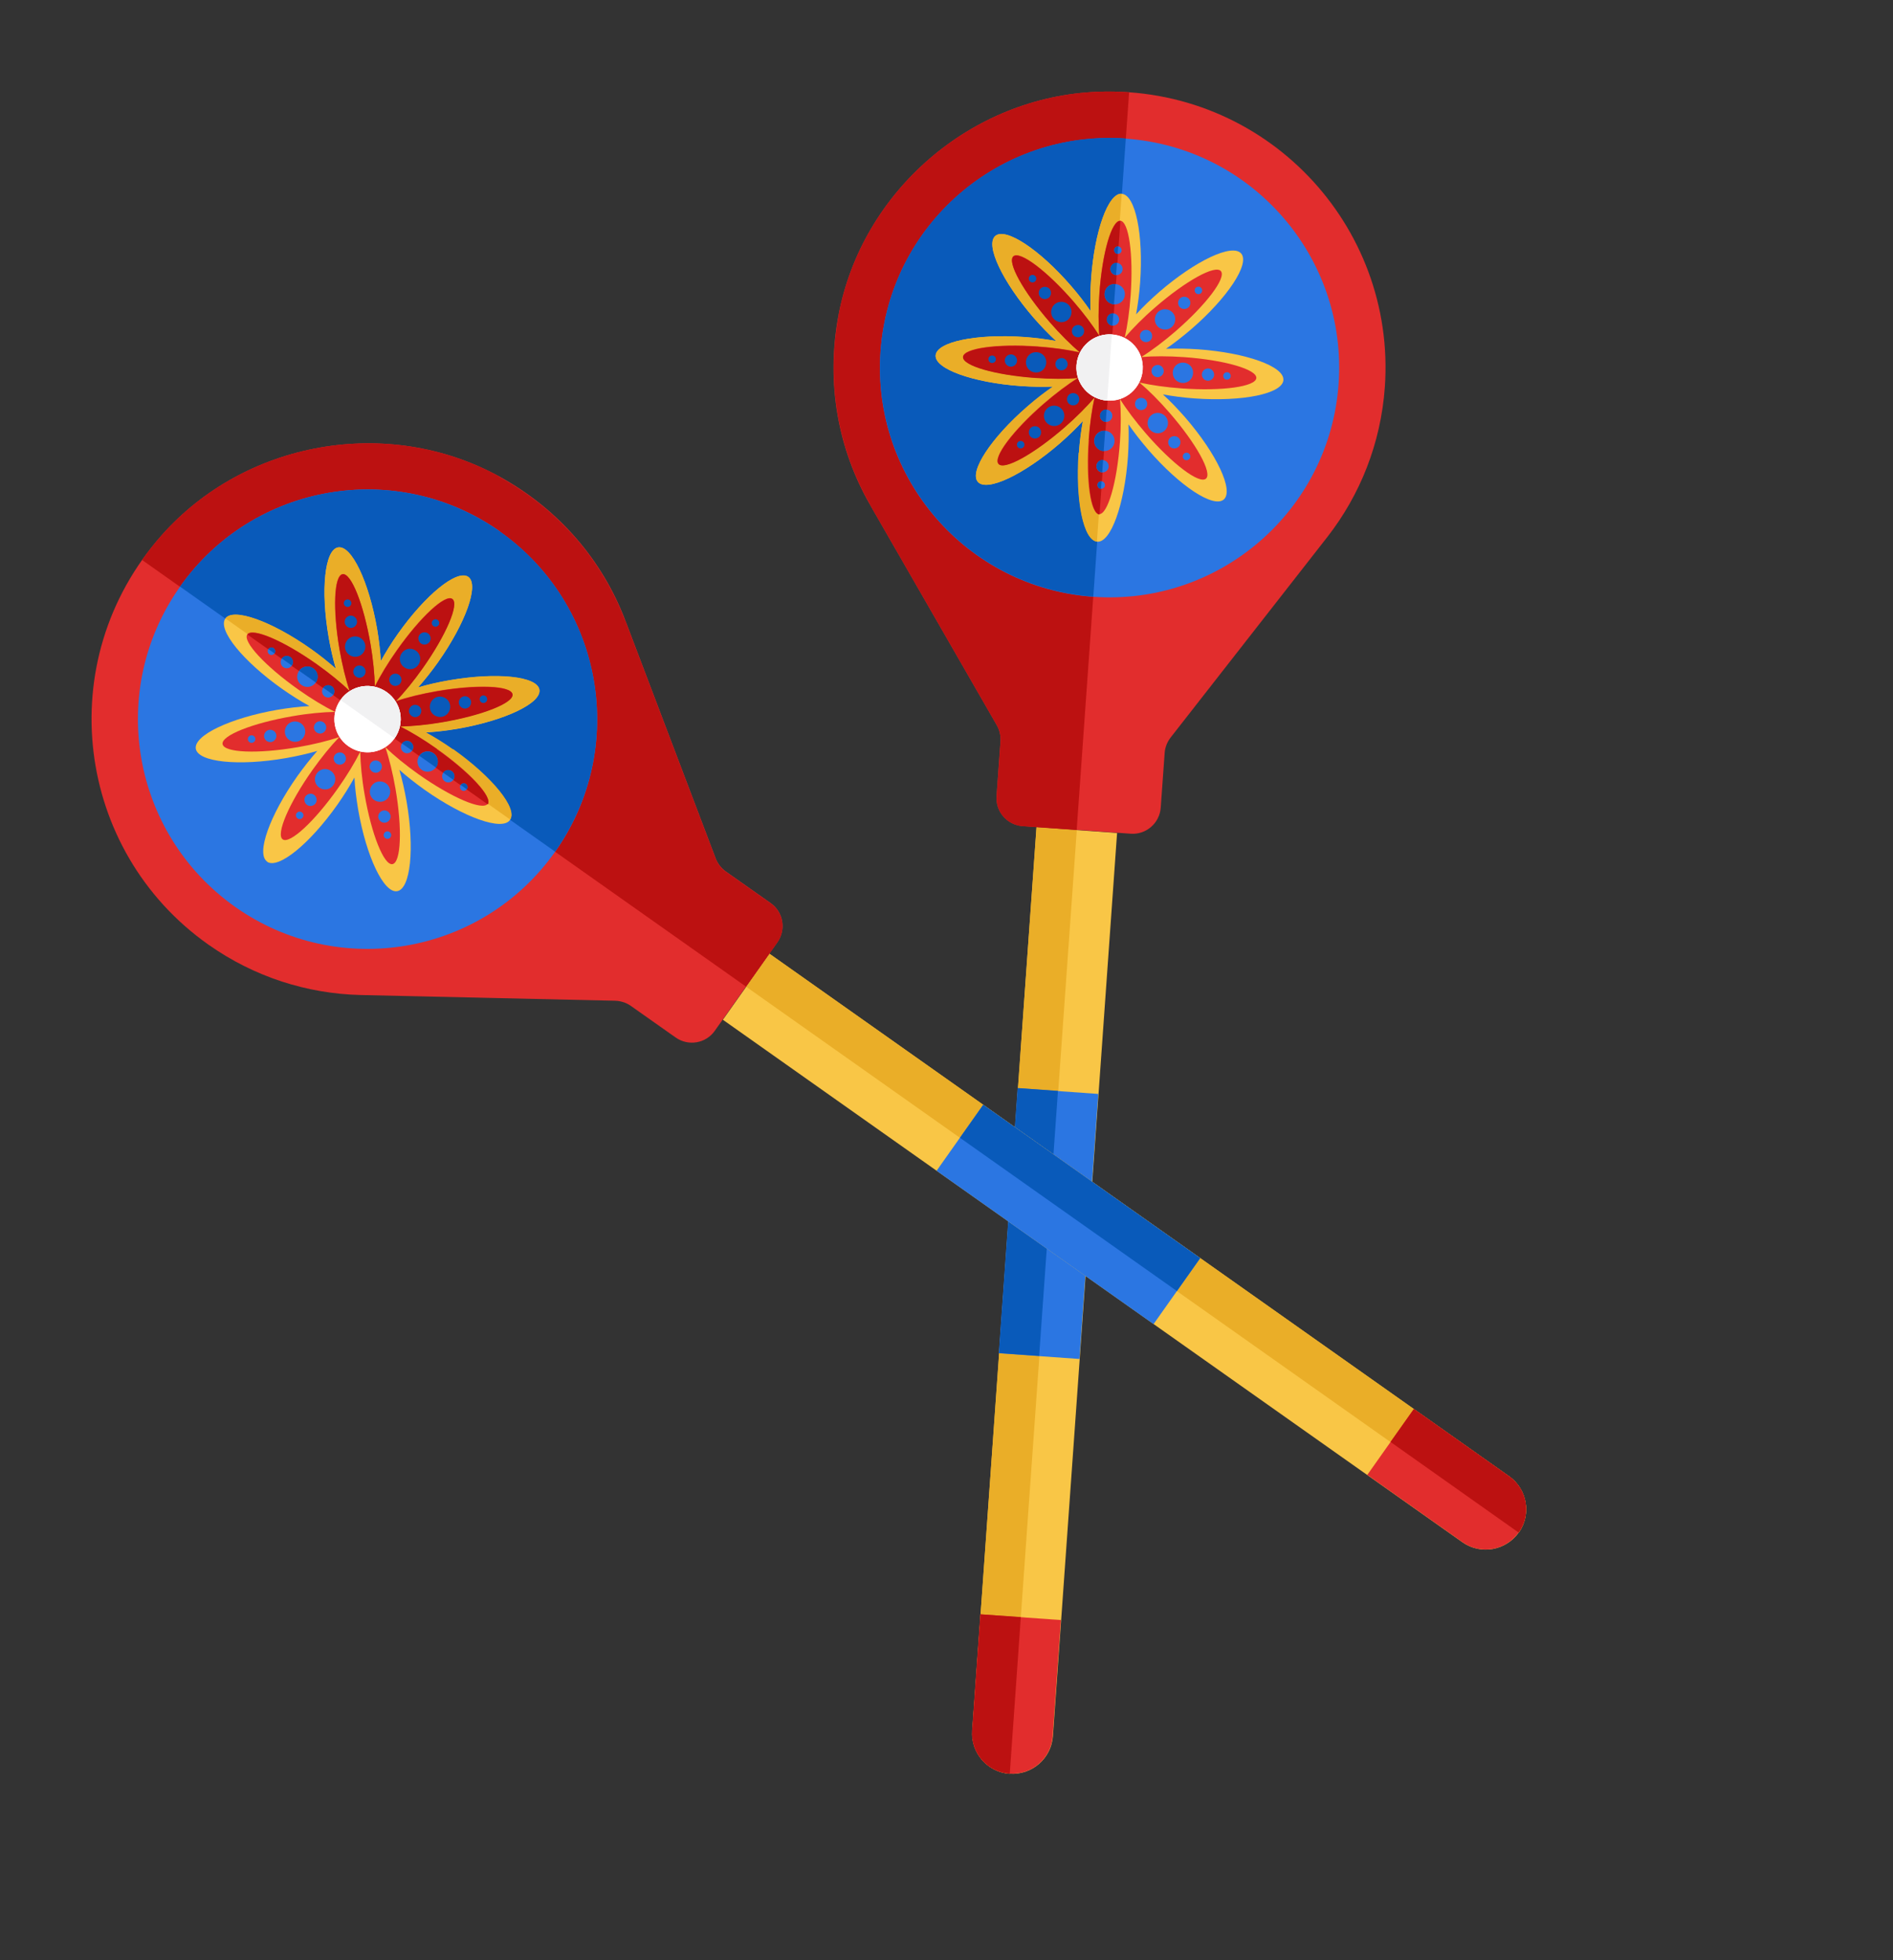 <?xml version="1.0" encoding="UTF-8"?> <svg xmlns="http://www.w3.org/2000/svg" width="170" height="176" viewBox="0 0 170 176" fill="none"><rect x="0" y="0" width="170" height="176" fill="#333333" stroke="none"/><g clip-path="url(#clip0_295_10)"><path d="M90.674 159.259C92.667 159.398 94.404 157.899 94.555 155.901L100.319 74.79L93.086 74.278L87.322 155.39C87.183 157.382 88.681 159.12 90.68 159.27L90.674 159.259Z" fill="#F9C646"></path><path d="M90.673 159.259C88.68 159.12 87.171 157.388 87.316 155.378L93.08 74.267L96.702 74.52L90.673 159.259Z" fill="#EAAE28"></path><path d="M87.301 155.383L88.04 144.949L95.272 145.461L94.534 155.895C94.394 157.888 92.662 159.397 90.653 159.252C88.66 159.113 87.151 157.381 87.296 155.372L87.301 155.383Z" fill="#E22D2D"></path><path d="M90.67 159.259C88.677 159.12 87.168 157.388 87.313 155.378L88.052 144.944L91.674 145.197L90.682 159.253L90.67 159.259Z" fill="#BC1111"></path><path d="M89.702 121.506L96.941 122.02L98.631 98.222L91.392 97.708L89.702 121.506Z" fill="#2B76E2"></path><path d="M91.397 97.693L89.707 121.49L93.32 121.747L95.01 97.95L91.397 97.693Z" fill="#095ABA"></path><path d="M78.1 45.26C75.31 40.379 74.145 34.475 75.293 28.348C77.389 17.158 87.223 8.674 98.592 8.239C113.608 7.665 125.395 20.196 124.364 34.763C124 39.843 122.129 44.443 119.23 48.179L119.195 48.224C119.166 48.252 119.153 48.286 119.124 48.314L105.122 66.227C104.818 66.624 104.625 67.109 104.592 67.603L104.238 72.525C104.134 73.91 102.929 74.959 101.544 74.856L91.825 74.172C90.44 74.068 89.391 72.864 89.495 71.478L89.849 66.557C89.882 66.063 89.768 65.554 89.522 65.123L78.188 45.415C78.188 45.415 78.155 45.346 78.139 45.312L78.112 45.254L78.1 45.26Z" fill="#E22D2D"></path><path d="M75.293 28.348C77.389 17.158 87.223 8.674 98.592 8.239C99.542 8.196 100.469 8.222 101.4 8.287L96.69 74.525L91.831 74.183C90.446 74.08 89.397 72.875 89.5 71.49L89.855 66.568C89.888 66.074 89.774 65.566 89.527 65.134L78.193 45.426C78.193 45.426 78.161 45.358 78.144 45.323L78.117 45.266C75.322 40.374 74.162 34.482 75.309 28.354L75.293 28.348Z" fill="#BC1111"></path><path d="M79.077 31.549C78.267 42.903 86.825 52.773 98.178 53.583C109.532 54.392 119.402 45.835 120.211 34.481C121.021 23.127 112.463 13.257 101.11 12.448C89.756 11.638 79.886 20.196 79.077 31.549Z" fill="#2B76E2"></path><path d="M101.103 12.437L98.183 53.566C86.83 52.757 78.278 42.899 79.082 31.533C79.886 20.168 89.749 11.627 101.115 12.432L101.103 12.437Z" fill="#095ABA"></path><path d="M115.252 34.114C115.34 32.904 111.915 31.672 107.606 31.364C106.59 31.297 105.613 31.282 104.714 31.314C105.458 30.807 106.227 30.204 106.997 29.544C110.269 26.713 112.261 23.674 111.462 22.759C110.663 21.843 107.372 23.388 104.1 26.218C103.335 26.89 102.627 27.563 102.027 28.227C102.188 27.349 102.317 26.374 102.389 25.369C102.697 21.06 101.965 17.497 100.739 17.403C99.53 17.315 98.297 20.74 97.99 25.048C97.923 26.065 97.908 27.042 97.94 27.941C97.433 27.197 96.829 26.428 96.169 25.658C93.339 22.386 90.3 20.394 89.384 21.193C88.469 21.992 90.014 25.283 92.844 28.555C93.516 29.32 94.189 30.028 94.853 30.627C93.975 30.467 92.999 30.338 91.995 30.265C87.686 29.958 84.123 30.69 84.028 31.916C83.94 33.125 87.365 34.357 91.674 34.665C92.69 34.732 93.668 34.747 94.567 34.715C93.823 35.222 93.054 35.826 92.283 36.486C89.011 39.316 87.019 42.355 87.818 43.27C88.618 44.186 91.908 42.641 95.181 39.811C95.945 39.139 96.653 38.466 97.253 37.802C97.092 38.68 96.963 39.655 96.896 40.672C96.589 44.98 97.321 48.544 98.547 48.638C99.756 48.726 100.988 45.301 101.296 40.992C101.363 39.976 101.378 38.998 101.346 38.099C101.853 38.844 102.457 39.613 103.117 40.383C105.947 43.655 108.986 45.647 109.901 44.848C110.817 44.049 109.272 40.758 106.442 37.486C105.77 36.721 105.097 36.013 104.433 35.413C105.311 35.574 106.286 35.703 107.291 35.775C111.6 36.083 115.163 35.351 115.257 34.125L115.252 34.114Z" fill="#F9C646"></path><path d="M96.887 40.649C96.954 39.633 97.088 38.669 97.249 37.791C96.632 38.449 95.941 39.128 95.177 39.8C91.904 42.63 88.619 44.186 87.814 43.26C87.015 42.344 89.019 39.3 92.279 36.475C93.044 35.803 93.819 35.211 94.563 34.704C93.664 34.736 92.692 34.733 91.67 34.654C87.361 34.347 83.936 33.114 84.024 31.905C84.113 30.696 87.67 29.953 91.991 30.255C93.007 30.322 93.971 30.456 94.849 30.617C94.191 30 93.512 29.309 92.84 28.544C90.01 25.272 88.454 21.987 89.38 21.182C90.296 20.383 93.34 22.386 96.165 25.647C96.837 26.412 97.429 27.186 97.936 27.93C97.904 27.031 97.907 26.059 97.986 25.038C98.293 20.729 99.526 17.304 100.735 17.392L98.509 48.615C97.3 48.527 96.556 44.969 96.859 40.649L96.887 40.649Z" fill="#EAAE28"></path><path d="M112.824 33.943C112.881 33.171 109.976 32.325 106.337 32.066C104.912 31.967 103.576 31.967 102.494 32.058C103.428 31.475 104.485 30.679 105.574 29.741C108.325 27.355 110.15 24.943 109.64 24.341C109.135 23.75 106.483 25.218 103.732 27.604C102.643 28.542 101.713 29.489 101.007 30.315C101.246 29.246 101.439 27.931 101.537 26.506C101.797 22.867 101.377 19.873 100.605 19.817C99.833 19.761 98.987 22.665 98.728 26.304C98.629 27.729 98.629 29.065 98.72 30.147C98.137 29.214 97.341 28.156 96.403 27.067C94.017 24.316 91.605 22.491 91.003 23.002C90.412 23.506 91.879 26.159 94.266 28.91C95.204 29.998 96.15 30.928 96.977 31.634C95.907 31.395 94.593 31.202 93.168 31.104C89.529 30.845 86.535 31.264 86.479 32.036C86.422 32.808 89.327 33.655 92.966 33.914C94.391 34.012 95.727 34.012 96.809 33.922C95.876 34.504 94.818 35.301 93.729 36.238C90.978 38.625 89.159 41.048 89.663 41.639C90.168 42.229 92.82 40.762 95.572 38.375C96.66 37.438 97.59 36.491 98.296 35.664C98.057 36.734 97.864 38.049 97.766 39.474C97.506 43.113 97.926 46.106 98.698 46.163C99.47 46.219 100.316 43.314 100.576 39.676C100.674 38.251 100.674 36.914 100.583 35.832C101.166 36.766 101.962 37.823 102.9 38.912C105.287 41.663 107.698 43.488 108.3 42.978C108.891 42.473 107.424 39.821 105.037 37.07C104.099 35.981 103.153 35.051 102.326 34.346C103.396 34.584 104.711 34.777 106.136 34.876C109.775 35.135 112.768 34.715 112.824 33.943Z" fill="#E22D2D"></path><path d="M97.777 39.497C97.876 38.072 98.069 36.757 98.307 35.688C97.591 36.52 96.661 37.467 95.583 38.399C92.832 40.785 90.18 42.253 89.675 41.662C89.17 41.071 90.984 38.665 93.741 36.262C94.83 35.324 95.887 34.528 96.821 33.945C95.727 34.041 94.403 34.036 92.978 33.937C89.339 33.678 86.434 32.832 86.49 32.06C86.547 31.288 89.54 30.868 93.179 31.127C94.604 31.226 95.919 31.419 96.989 31.657C96.157 30.94 95.21 30.011 94.278 28.933C91.891 26.182 90.424 23.53 91.014 23.025C91.605 22.52 94.011 24.334 96.415 27.091C97.352 28.18 98.149 29.237 98.732 30.171C98.635 29.077 98.641 27.752 98.739 26.327C98.998 22.688 99.845 19.784 100.617 19.84L98.744 46.198C97.972 46.142 97.552 43.148 97.811 39.509L97.777 39.497Z" fill="#BC1111"></path><path d="M102.619 33.209C102.498 34.856 101.085 36.088 99.439 35.968C97.792 35.847 96.56 34.434 96.68 32.788C96.801 31.142 98.214 29.909 99.86 30.03C101.507 30.15 102.739 31.563 102.619 33.209Z" fill="white"></path><path d="M102.619 33.209C102.498 34.856 101.085 36.088 99.439 35.968C97.792 35.847 96.56 34.434 96.68 32.788C96.801 31.142 98.214 29.909 99.86 30.03C101.507 30.15 102.739 31.563 102.619 33.209Z" fill="white"></path><path d="M96.669 32.793C96.789 31.146 98.202 29.914 99.849 30.035L99.427 35.972C97.781 35.852 96.549 34.439 96.669 32.793Z" fill="#F1F1F2"></path><path d="M101.019 26.484C100.98 26.995 100.552 27.367 100.041 27.328C99.53 27.288 99.158 26.86 99.197 26.349C99.237 25.838 99.665 25.466 100.176 25.506C100.687 25.545 101.059 25.974 101.019 26.484Z" fill="#2B76E2"></path><path d="M99.197 26.349C99.237 25.838 99.665 25.466 100.176 25.506L100.041 27.328C99.53 27.288 99.158 26.86 99.197 26.349Z" fill="#095ABA"></path><path d="M100.508 28.725C100.484 29.032 100.224 29.253 99.923 29.241C99.616 29.218 99.394 28.957 99.406 28.656C99.43 28.35 99.691 28.128 99.992 28.14C100.298 28.163 100.52 28.424 100.508 28.725Z" fill="#2B76E2"></path><path d="M100.82 24.189C100.797 24.495 100.536 24.717 100.235 24.705C99.929 24.682 99.707 24.421 99.719 24.12C99.743 23.814 100.003 23.592 100.304 23.604C100.611 23.627 100.833 23.888 100.82 24.189Z" fill="#2B76E2"></path><path d="M99.723 24.103C99.746 23.796 100.007 23.575 100.308 23.587L100.227 24.694C99.921 24.67 99.699 24.409 99.711 24.108L99.723 24.103Z" fill="#095ABA"></path><path d="M100.731 22.486C100.722 22.674 100.56 22.807 100.372 22.797C100.185 22.788 100.052 22.626 100.061 22.438C100.071 22.251 100.233 22.118 100.42 22.127C100.608 22.137 100.741 22.299 100.731 22.486Z" fill="#2B76E2"></path><path d="M100.061 22.438C100.071 22.251 100.233 22.118 100.42 22.127L100.372 22.797C100.185 22.788 100.052 22.626 100.061 22.438Z" fill="#095ABA"></path><path d="M99.398 28.644C99.422 28.337 99.683 28.116 99.984 28.128L99.903 29.235C99.597 29.211 99.375 28.95 99.387 28.649L99.398 28.644Z" fill="#095ABA"></path><path d="M100.09 39.654C100.129 39.143 99.741 38.709 99.247 38.675C98.736 38.636 98.301 39.025 98.268 39.519C98.229 40.029 98.617 40.464 99.111 40.497C99.622 40.537 100.057 40.148 100.09 39.654Z" fill="#2B76E2"></path><path d="M98.272 39.53C98.233 40.041 98.621 40.476 99.115 40.509L99.251 38.687C98.74 38.648 98.305 39.036 98.272 39.53Z" fill="#095ABA"></path><path d="M99.891 37.37C99.914 37.064 99.675 36.797 99.374 36.785C99.068 36.761 98.801 37 98.789 37.301C98.765 37.608 99.004 37.874 99.305 37.887C99.606 37.899 99.878 37.671 99.891 37.37Z" fill="#2B76E2"></path><path d="M99.565 41.9C99.589 41.593 99.35 41.327 99.049 41.315C98.742 41.291 98.476 41.53 98.464 41.831C98.451 42.132 98.679 42.404 98.98 42.416C99.281 42.428 99.553 42.201 99.565 41.9Z" fill="#2B76E2"></path><path d="M98.469 41.814C98.445 42.121 98.684 42.387 98.985 42.399L99.065 41.292C98.759 41.269 98.492 41.508 98.48 41.809L98.469 41.814Z" fill="#095ABA"></path><path d="M99.231 43.575C99.241 43.388 99.108 43.226 98.92 43.216C98.733 43.207 98.571 43.34 98.561 43.527C98.552 43.715 98.685 43.877 98.872 43.886C99.059 43.896 99.222 43.763 99.231 43.575Z" fill="#2B76E2"></path><path d="M98.561 43.527C98.552 43.715 98.685 43.877 98.872 43.886L98.92 43.216C98.733 43.207 98.571 43.34 98.561 43.527Z" fill="#095ABA"></path><path d="M98.785 37.29C98.761 37.596 99 37.863 99.301 37.875L99.382 36.768C99.075 36.744 98.809 36.983 98.796 37.284L98.785 37.29Z" fill="#095ABA"></path><path d="M105.228 29.37C104.851 29.703 104.266 29.657 103.933 29.28C103.6 28.904 103.647 28.319 104.023 27.986C104.4 27.653 104.985 27.699 105.318 28.076C105.651 28.452 105.604 29.037 105.228 29.37Z" fill="#2B76E2"></path><path d="M103.286 30.585C103.054 30.779 102.708 30.761 102.502 30.534C102.308 30.303 102.327 29.956 102.553 29.751C102.784 29.557 103.131 29.576 103.336 29.802C103.53 30.033 103.512 30.38 103.286 30.585Z" fill="#2B76E2"></path><path d="M106.715 27.61C106.484 27.805 106.137 27.786 105.932 27.56C105.738 27.328 105.756 26.982 105.983 26.776C106.214 26.582 106.561 26.601 106.766 26.827C106.96 27.058 106.941 27.405 106.715 27.61Z" fill="#2B76E2"></path><path d="M107.85 26.328C107.711 26.45 107.495 26.439 107.373 26.3C107.251 26.161 107.261 25.945 107.4 25.823C107.539 25.701 107.755 25.712 107.877 25.851C107.999 25.989 107.989 26.205 107.85 26.328Z" fill="#2B76E2"></path><path d="M106.166 34.383C105.655 34.343 105.283 33.915 105.322 33.404C105.362 32.893 105.79 32.521 106.301 32.56C106.812 32.6 107.184 33.028 107.144 33.539C107.105 34.05 106.677 34.422 106.166 34.383Z" fill="#2B76E2"></path><path d="M103.927 33.868C103.62 33.845 103.398 33.584 103.41 33.283C103.422 32.982 103.694 32.755 103.996 32.767C104.302 32.79 104.524 33.051 104.512 33.352C104.488 33.658 104.228 33.88 103.927 33.868Z" fill="#2B76E2"></path><path d="M108.45 34.186C108.144 34.162 107.922 33.902 107.934 33.6C107.946 33.299 108.218 33.072 108.519 33.084C108.82 33.096 109.047 33.368 109.035 33.669C109.012 33.976 108.751 34.198 108.45 34.186Z" fill="#2B76E2"></path><path d="M110.165 34.091C109.978 34.082 109.845 33.92 109.854 33.732C109.864 33.545 110.026 33.412 110.213 33.421C110.401 33.431 110.534 33.593 110.524 33.781C110.514 33.968 110.352 34.101 110.165 34.091Z" fill="#2B76E2"></path><path d="M103.281 38.591C102.948 38.214 102.994 37.63 103.371 37.296C103.748 36.963 104.332 37.01 104.665 37.386C104.998 37.763 104.952 38.348 104.575 38.681C104.199 39.014 103.614 38.967 103.281 38.591Z" fill="#2B76E2"></path><path d="M102.061 36.638C101.867 36.406 101.885 36.06 102.111 35.854C102.343 35.66 102.689 35.679 102.895 35.905C103.089 36.137 103.07 36.483 102.844 36.689C102.613 36.883 102.266 36.864 102.061 36.638Z" fill="#2B76E2"></path><path d="M105.041 40.078C104.847 39.847 104.866 39.5 105.092 39.295C105.323 39.101 105.67 39.119 105.875 39.346C106.07 39.577 106.051 39.923 105.825 40.129C105.593 40.323 105.247 40.304 105.041 40.078Z" fill="#2B76E2"></path><path d="M106.306 41.209C106.184 41.069 106.195 40.854 106.334 40.731C106.473 40.609 106.688 40.62 106.811 40.759C106.933 40.898 106.922 41.114 106.783 41.236C106.644 41.358 106.429 41.348 106.306 41.209Z" fill="#2B76E2"></path><path d="M94.062 36.644C94.439 36.311 95.024 36.357 95.357 36.734C95.69 37.111 95.643 37.695 95.267 38.028C94.89 38.361 94.305 38.315 93.972 37.938C93.639 37.562 93.686 36.977 94.062 36.644Z" fill="#095ABA"></path><path d="M96.006 35.429C96.237 35.234 96.584 35.253 96.79 35.479C96.984 35.711 96.965 36.057 96.739 36.263C96.513 36.468 96.161 36.438 95.955 36.212C95.761 35.981 95.78 35.634 96.006 35.429Z" fill="#095ABA"></path><path d="M92.576 38.403C92.808 38.209 93.154 38.228 93.36 38.454C93.554 38.685 93.535 39.032 93.309 39.237C93.078 39.431 92.731 39.413 92.526 39.187C92.332 38.955 92.35 38.609 92.576 38.403Z" fill="#095ABA"></path><path d="M91.435 39.676C91.574 39.554 91.79 39.564 91.912 39.703C92.034 39.842 92.024 40.058 91.885 40.18C91.746 40.302 91.53 40.292 91.408 40.153C91.286 40.014 91.296 39.798 91.435 39.676Z" fill="#095ABA"></path><path d="M93.114 31.621C93.624 31.66 93.996 32.089 93.957 32.6C93.918 33.111 93.489 33.482 92.978 33.443C92.467 33.404 92.096 32.975 92.135 32.464C92.174 31.953 92.603 31.582 93.114 31.621Z" fill="#095ABA"></path><path d="M95.363 32.146C95.669 32.169 95.891 32.43 95.879 32.731C95.856 33.037 95.595 33.259 95.294 33.247C94.987 33.224 94.766 32.963 94.778 32.662C94.801 32.355 95.062 32.134 95.363 32.146Z" fill="#095ABA"></path><path d="M90.82 31.822C91.126 31.845 91.348 32.106 91.336 32.407C91.312 32.713 91.052 32.935 90.751 32.923C90.444 32.899 90.222 32.639 90.235 32.338C90.258 32.031 90.519 31.809 90.82 31.822Z" fill="#095ABA"></path><path d="M89.124 31.922C89.311 31.932 89.444 32.094 89.434 32.282C89.425 32.469 89.263 32.602 89.075 32.592C88.888 32.583 88.755 32.42 88.764 32.233C88.774 32.046 88.936 31.913 89.124 31.922Z" fill="#095ABA"></path><path d="M96.005 27.412C96.338 27.788 96.292 28.373 95.915 28.706C95.538 29.039 94.954 28.993 94.621 28.616C94.288 28.239 94.334 27.655 94.711 27.322C95.087 26.989 95.672 27.035 96.005 27.412Z" fill="#095ABA"></path><path d="M97.227 29.365C97.421 29.597 97.402 29.943 97.176 30.149C96.945 30.343 96.598 30.324 96.393 30.098C96.199 29.866 96.217 29.52 96.444 29.314C96.675 29.12 97.022 29.139 97.227 29.365Z" fill="#095ABA"></path><path d="M94.251 25.936C94.445 26.168 94.426 26.514 94.2 26.72C93.968 26.914 93.622 26.895 93.416 26.669C93.222 26.438 93.241 26.091 93.467 25.886C93.698 25.692 94.045 25.71 94.251 25.936Z" fill="#095ABA"></path><path d="M92.978 24.795C93.101 24.934 93.09 25.15 92.951 25.272C92.812 25.394 92.597 25.384 92.474 25.245C92.352 25.106 92.362 24.89 92.501 24.768C92.641 24.645 92.856 24.656 92.978 24.795Z" fill="#095ABA"></path><path d="M136.391 137.601C135.236 139.231 132.976 139.627 131.335 138.477L64.918 91.561L69.103 85.64L135.52 132.557C137.15 133.711 137.546 135.971 136.396 137.613L136.391 137.601Z" fill="#F9C646"></path><path d="M136.392 137.601C137.546 135.971 137.162 133.706 135.515 132.545L69.098 85.628L67 88.591L136.38 137.606L136.392 137.601Z" fill="#EAAE28"></path><path d="M135.517 132.545L126.974 126.507L122.789 132.428L131.331 138.466C132.961 139.62 135.227 139.236 136.387 137.589C137.542 135.959 137.158 133.694 135.511 132.533L135.517 132.545Z" fill="#E22D2D"></path><path d="M136.392 137.601C137.547 135.971 137.163 133.705 135.516 132.545L126.973 126.507L124.875 129.47L136.38 137.606L136.392 137.601Z" fill="#BC1111"></path><path d="M88.297 99.196L84.109 105.123L103.594 118.889L107.782 112.962L88.297 99.196Z" fill="#2B76E2"></path><path d="M88.297 99.2L86.207 102.158L105.692 115.924L107.782 112.966L88.297 99.2Z" fill="#095ABA"></path><path d="M56.14 55.664C54.131 50.413 50.301 45.772 44.833 42.779C34.845 37.314 22.04 39.555 14.502 48.077C4.546 59.333 6.777 76.391 18.714 84.815C22.876 87.751 27.62 89.217 32.348 89.34L32.405 89.341C32.445 89.336 32.479 89.348 32.519 89.344L55.25 89.854C55.75 89.871 56.247 90.029 56.65 90.316L60.683 93.159C61.82 93.957 63.395 93.689 64.192 92.552L69.819 84.598C70.617 83.46 70.349 81.885 69.212 81.088L65.178 78.245C64.775 77.958 64.454 77.547 64.276 77.083L56.205 55.83C56.205 55.83 56.172 55.761 56.156 55.727L56.129 55.669L56.14 55.664Z" fill="#E22D2D"></path><path d="M44.832 42.779C34.845 37.314 22.039 39.555 14.501 48.077C13.867 48.785 13.3 49.518 12.76 50.28L67 88.591L69.813 84.614C70.611 83.477 70.343 81.902 69.205 81.105L65.172 78.262C64.769 77.975 64.448 77.564 64.27 77.1L56.199 55.847C56.199 55.847 56.166 55.778 56.15 55.743L56.123 55.686C54.108 50.424 50.283 45.794 44.815 42.801L44.832 42.779Z" fill="#BC1111"></path><path d="M44.902 47.739C54.2 54.304 56.417 67.177 49.852 76.476C43.287 85.774 30.414 87.991 21.115 81.426C11.806 74.838 9.594 61.976 16.171 52.672C22.736 43.374 35.609 41.157 44.908 47.722L44.902 47.739Z" fill="#2B76E2"></path><path d="M16.171 52.672L49.847 76.464C56.412 67.166 54.2 54.304 44.897 47.727C35.598 41.162 22.736 43.373 16.171 52.672Z" fill="#095ABA"></path><path d="M23.983 77.353C22.991 76.655 24.207 73.225 26.698 69.695C27.29 68.867 27.898 68.101 28.492 67.425C27.628 67.68 26.674 67.893 25.675 68.07C21.413 68.81 17.799 68.426 17.585 67.234C17.384 66.035 20.663 64.468 24.926 63.728C25.93 63.562 26.899 63.44 27.793 63.397C27.012 62.965 26.176 62.447 25.352 61.866C21.823 59.375 19.529 56.552 20.233 55.544C20.931 54.552 24.361 55.768 27.89 58.259C28.719 58.851 29.485 59.458 30.161 60.053C29.906 59.189 29.693 58.235 29.515 57.236C28.776 52.973 29.16 49.36 30.358 49.158C31.556 48.956 33.124 52.235 33.864 56.498C34.03 57.502 34.151 58.471 34.195 59.365C34.627 58.584 35.145 57.748 35.725 56.924C38.216 53.395 41.039 51.101 42.048 51.805C43.039 52.503 41.824 55.934 39.333 59.463C38.741 60.291 38.133 61.057 37.539 61.733C38.403 61.478 39.357 61.265 40.356 61.088C44.618 60.348 48.232 60.732 48.434 61.93C48.636 63.128 45.356 64.696 41.093 65.436C40.089 65.602 39.12 65.724 38.227 65.767C39.008 66.199 39.844 66.717 40.673 67.309C44.202 69.8 46.495 72.623 45.792 73.632C45.094 74.623 41.663 73.407 38.134 70.916C37.305 70.324 36.539 69.717 35.864 69.123C36.119 69.986 36.331 70.94 36.509 71.939C37.249 76.202 36.865 79.815 35.667 80.017C34.469 80.219 32.901 76.94 32.161 72.677C31.995 71.673 31.873 70.704 31.83 69.81C31.398 70.591 30.88 71.427 30.3 72.251C27.808 75.78 24.985 78.074 23.977 77.37L23.983 77.353Z" fill="#F9C646"></path><path d="M40.677 67.281C39.848 66.689 39.017 66.183 38.236 65.751C39.136 65.691 40.099 65.586 41.103 65.42C45.366 64.68 48.651 63.124 48.443 61.914C48.241 60.716 44.616 60.338 40.365 61.072C39.361 61.238 38.412 61.462 37.548 61.717C38.143 61.042 38.756 60.287 39.342 59.447C41.833 55.918 43.049 52.487 42.057 51.789C41.066 51.092 38.237 53.374 35.734 56.908C35.143 57.737 34.636 58.568 34.204 59.349C34.144 58.45 34.039 57.486 33.873 56.482C33.133 52.219 31.577 48.934 30.367 49.142C29.169 49.344 28.791 52.969 29.525 57.22C29.691 58.224 29.916 59.173 30.17 60.037C29.495 59.442 28.74 58.829 27.9 58.243C24.371 55.752 20.94 54.536 20.242 55.528L45.813 73.582C46.511 72.59 44.229 69.762 40.694 67.259L40.677 67.281Z" fill="#EAAE28"></path><path d="M25.389 75.366C24.756 74.92 25.941 72.137 28.046 69.157C28.872 67.992 29.718 66.958 30.474 66.178C29.432 66.531 28.146 66.845 26.742 67.088C23.153 67.705 20.131 67.59 19.988 66.814C19.851 66.049 22.666 64.926 26.255 64.309C27.671 64.06 28.992 63.94 30.078 63.918C29.1 63.425 27.96 62.742 26.795 61.915C23.815 59.811 21.764 57.59 22.21 56.957C22.655 56.324 25.439 57.509 28.419 59.613C29.584 60.439 30.618 61.286 31.398 62.041C31.044 60.999 30.731 59.713 30.482 58.298C29.865 54.709 29.98 51.687 30.756 51.544C31.521 51.407 32.644 54.222 33.261 57.811C33.51 59.226 33.63 60.548 33.652 61.634C34.145 60.656 34.828 59.516 35.655 58.351C37.759 55.371 39.98 53.32 40.613 53.766C41.246 54.211 40.061 56.995 37.957 59.975C37.131 61.14 36.284 62.174 35.529 62.953C36.571 62.6 37.857 62.286 39.261 62.043C42.85 61.426 45.877 61.553 46.015 62.318C46.152 63.082 43.337 64.205 39.747 64.823C38.332 65.071 37.011 65.191 35.924 65.213C36.903 65.706 38.042 66.39 39.208 67.216C42.188 69.32 44.238 71.541 43.793 72.174C43.347 72.808 40.564 71.623 37.584 69.518C36.419 68.692 35.385 67.846 34.605 67.09C34.958 68.132 35.272 69.418 35.52 70.833C36.138 74.423 36.011 77.45 35.246 77.588C34.482 77.725 33.359 74.909 32.741 71.32C32.493 69.905 32.373 68.583 32.351 67.497C31.858 68.476 31.174 69.615 30.348 70.78C28.244 73.76 26.022 75.811 25.389 75.366Z" fill="#E22D2D"></path><path d="M39.222 67.239C38.057 66.412 36.917 65.729 35.938 65.236C37.036 65.208 38.358 65.088 39.761 64.845C43.351 64.228 46.166 63.105 46.029 62.34C45.892 61.575 42.881 61.455 39.275 62.066C37.859 62.315 36.574 62.629 35.543 62.976C36.31 62.191 37.145 61.162 37.971 59.997C40.075 57.017 41.26 54.234 40.627 53.788C39.994 53.343 37.773 55.394 35.669 58.374C34.843 59.539 34.159 60.678 33.666 61.657C33.638 60.559 33.519 59.238 33.275 57.834C32.658 54.245 31.535 51.429 30.77 51.566C30.006 51.704 29.885 54.714 30.496 58.321C30.745 59.736 31.059 61.022 31.412 62.064C30.626 61.297 29.598 60.462 28.433 59.636C25.453 57.531 22.669 56.346 22.224 56.98L43.806 72.226C44.252 71.593 42.201 69.371 39.221 67.267L39.222 67.239Z" fill="#BC1111"></path><path d="M31.288 67.002C32.638 67.952 34.486 67.638 35.436 66.288C36.386 64.938 36.072 63.09 34.722 62.14C33.372 61.19 31.524 61.503 30.574 62.853C29.624 64.204 29.938 66.052 31.288 67.002Z" fill="white"></path><path d="M31.288 67.002C32.638 67.952 34.486 67.638 35.436 66.288C36.386 64.938 36.072 63.09 34.722 62.14C33.372 61.19 31.524 61.503 30.574 62.853C29.624 64.204 29.938 66.052 31.288 67.002Z" fill="white"></path><path d="M34.725 62.14C33.375 61.19 31.526 61.503 30.576 62.853L35.438 66.288C36.388 64.938 36.075 63.09 34.725 62.14Z" fill="#F1F1F2"></path><path d="M27.08 61.51C27.5 61.803 28.059 61.707 28.352 61.287C28.646 60.867 28.549 60.308 28.129 60.015C27.709 59.721 27.15 59.818 26.857 60.238C26.563 60.658 26.66 61.217 27.08 61.51Z" fill="#2B76E2"></path><path d="M28.142 60.009C27.721 59.716 27.162 59.812 26.869 60.232L28.365 61.282C28.658 60.861 28.562 60.302 28.142 60.009Z" fill="#095ABA"></path><path d="M29.151 62.527C29.403 62.703 29.739 62.642 29.921 62.401C30.097 62.149 30.036 61.813 29.795 61.631C29.543 61.455 29.206 61.516 29.025 61.757C28.843 61.998 28.91 62.346 29.151 62.527Z" fill="#2B76E2"></path><path d="M25.432 59.901C25.684 60.077 26.021 60.016 26.202 59.776C26.378 59.523 26.317 59.187 26.076 59.005C25.824 58.829 25.487 58.891 25.306 59.131C25.13 59.383 25.191 59.72 25.432 59.901Z" fill="#2B76E2"></path><path d="M26.072 58.993C25.82 58.817 25.483 58.878 25.302 59.119L26.209 59.758C26.385 59.506 26.324 59.169 26.083 58.988L26.072 58.993Z" fill="#095ABA"></path><path d="M24.183 58.749C24.334 58.86 24.54 58.819 24.651 58.667C24.762 58.516 24.721 58.311 24.57 58.2C24.419 58.088 24.213 58.13 24.102 58.281C23.991 58.432 24.032 58.637 24.183 58.749Z" fill="#2B76E2"></path><path d="M24.569 58.199C24.417 58.088 24.212 58.129 24.101 58.28L24.649 58.667C24.761 58.516 24.72 58.311 24.569 58.199Z" fill="#095ABA"></path><path d="M29.791 61.619C29.538 61.443 29.202 61.504 29.02 61.745L29.928 62.384C30.104 62.132 30.043 61.795 29.802 61.614L29.791 61.619Z" fill="#095ABA"></path><path d="M37.877 69.126C37.457 68.833 37.367 68.257 37.654 67.854C37.947 67.433 38.523 67.343 38.926 67.63C39.347 67.924 39.437 68.5 39.15 68.903C38.862 69.306 38.28 69.413 37.877 69.126Z" fill="#2B76E2"></path><path d="M38.933 67.642C39.354 67.936 39.444 68.512 39.157 68.915L37.661 67.865C37.954 67.445 38.53 67.355 38.933 67.642Z" fill="#095ABA"></path><path d="M36.234 67.528C35.982 67.352 35.927 66.998 36.108 66.758C36.289 66.517 36.638 66.45 36.878 66.632C37.119 66.813 37.185 67.161 37.004 67.402C36.828 67.654 36.474 67.709 36.234 67.528Z" fill="#2B76E2"></path><path d="M39.937 70.148C39.685 69.972 39.63 69.618 39.811 69.378C39.992 69.137 40.341 69.07 40.581 69.252C40.822 69.433 40.889 69.781 40.707 70.022C40.531 70.274 40.178 70.329 39.937 70.148Z" fill="#2B76E2"></path><path d="M40.574 69.24C40.826 69.416 40.881 69.769 40.7 70.01L39.792 69.371C39.968 69.119 40.322 69.064 40.562 69.245L40.574 69.24Z" fill="#095ABA"></path><path d="M41.453 70.948C41.302 70.837 41.261 70.631 41.372 70.48C41.483 70.329 41.689 70.288 41.84 70.399C41.991 70.51 42.032 70.716 41.921 70.867C41.809 71.018 41.604 71.059 41.453 70.948Z" fill="#2B76E2"></path><path d="M41.842 70.398C41.993 70.51 42.034 70.715 41.923 70.867L41.374 70.48C41.485 70.328 41.691 70.287 41.842 70.398Z" fill="#095ABA"></path><path d="M36.875 66.621C37.127 66.797 37.182 67.15 37.001 67.391L36.093 66.752C36.269 66.5 36.623 66.445 36.863 66.626L36.875 66.621Z" fill="#095ABA"></path><path d="M26.651 66.596C27.147 66.516 27.481 66.034 27.401 65.537C27.321 65.041 26.839 64.707 26.342 64.787C25.846 64.868 25.512 65.35 25.592 65.846C25.673 66.342 26.154 66.677 26.651 66.596Z" fill="#2B76E2"></path><path d="M28.834 65.858C29.131 65.802 29.336 65.522 29.291 65.22C29.235 64.923 28.955 64.718 28.653 64.763C28.356 64.819 28.151 65.099 28.196 65.401C28.252 65.698 28.532 65.903 28.834 65.858Z" fill="#2B76E2"></path><path d="M24.358 66.627C24.654 66.571 24.859 66.291 24.815 65.988C24.77 65.686 24.479 65.487 24.176 65.531C23.879 65.588 23.674 65.868 23.719 66.17C23.775 66.467 24.055 66.672 24.358 66.627Z" fill="#2B76E2"></path><path d="M22.646 66.693C22.829 66.663 22.958 66.49 22.927 66.307C22.897 66.124 22.724 65.996 22.541 66.026C22.358 66.056 22.23 66.23 22.26 66.412C22.29 66.595 22.464 66.724 22.646 66.693Z" fill="#2B76E2"></path><path d="M29.942 70.492C30.235 70.072 30.139 69.513 29.719 69.22C29.299 68.926 28.74 69.023 28.447 69.443C28.153 69.863 28.249 70.422 28.67 70.715C29.09 71.009 29.649 70.912 29.942 70.492Z" fill="#2B76E2"></path><path d="M30.964 68.433C31.14 68.181 31.079 67.844 30.838 67.662C30.597 67.481 30.249 67.548 30.068 67.788C29.892 68.04 29.953 68.377 30.194 68.558C30.446 68.734 30.782 68.673 30.964 68.433Z" fill="#2B76E2"></path><path d="M28.335 72.141C28.511 71.889 28.45 71.552 28.209 71.371C27.968 71.189 27.62 71.256 27.439 71.496C27.263 71.748 27.324 72.085 27.565 72.266C27.805 72.448 28.154 72.381 28.335 72.141Z" fill="#2B76E2"></path><path d="M27.186 73.402C27.298 73.251 27.256 73.045 27.105 72.934C26.954 72.823 26.749 72.864 26.637 73.015C26.526 73.166 26.567 73.372 26.718 73.483C26.87 73.594 27.075 73.553 27.186 73.402Z" fill="#2B76E2"></path><path d="M35.03 70.924C34.95 70.428 34.468 70.094 33.971 70.174C33.475 70.254 33.141 70.736 33.221 71.233C33.301 71.729 33.783 72.063 34.28 71.983C34.776 71.902 35.11 71.421 35.03 70.924Z" fill="#2B76E2"></path><path d="M34.293 68.742C34.237 68.446 33.957 68.241 33.655 68.285C33.352 68.33 33.153 68.622 33.198 68.924C33.254 69.221 33.534 69.426 33.836 69.381C34.133 69.325 34.338 69.045 34.293 68.742Z" fill="#2B76E2"></path><path d="M35.069 73.228C35.012 72.931 34.732 72.726 34.43 72.771C34.133 72.827 33.928 73.107 33.973 73.409C34.029 73.706 34.309 73.911 34.611 73.866C34.908 73.81 35.113 73.53 35.069 73.228Z" fill="#2B76E2"></path><path d="M35.127 74.929C35.096 74.746 34.923 74.618 34.74 74.648C34.558 74.678 34.429 74.852 34.459 75.034C34.489 75.217 34.663 75.346 34.846 75.315C35.028 75.285 35.157 75.112 35.127 74.929Z" fill="#2B76E2"></path><path d="M39.362 62.557C38.866 62.637 38.531 63.119 38.612 63.615C38.692 64.112 39.174 64.446 39.67 64.366C40.167 64.285 40.501 63.803 40.42 63.307C40.34 62.811 39.858 62.476 39.362 62.557Z" fill="#095ABA"></path><path d="M37.192 63.289C36.895 63.345 36.69 63.625 36.735 63.928C36.791 64.225 37.071 64.429 37.373 64.385C37.67 64.328 37.875 64.049 37.83 63.746C37.774 63.449 37.494 63.244 37.192 63.289Z" fill="#095ABA"></path><path d="M41.664 62.52C41.368 62.576 41.163 62.856 41.208 63.158C41.264 63.455 41.544 63.66 41.846 63.615C42.143 63.559 42.348 63.279 42.303 62.977C42.247 62.68 41.967 62.475 41.664 62.52Z" fill="#095ABA"></path><path d="M43.361 62.448C43.179 62.478 43.05 62.651 43.08 62.834C43.111 63.017 43.284 63.145 43.467 63.115C43.649 63.085 43.778 62.911 43.748 62.729C43.717 62.546 43.544 62.417 43.361 62.448Z" fill="#095ABA"></path><path d="M36.075 58.643C35.782 59.063 35.878 59.622 36.298 59.916C36.719 60.209 37.278 60.113 37.571 59.692C37.864 59.272 37.768 58.713 37.348 58.42C36.928 58.127 36.369 58.223 36.075 58.643Z" fill="#095ABA"></path><path d="M35.056 60.714C34.88 60.966 34.941 61.303 35.182 61.484C35.422 61.666 35.771 61.599 35.952 61.358C36.128 61.106 36.067 60.77 35.826 60.588C35.574 60.412 35.237 60.474 35.056 60.714Z" fill="#095ABA"></path><path d="M37.673 57C37.497 57.252 37.558 57.589 37.799 57.77C38.04 57.952 38.388 57.885 38.569 57.645C38.751 57.404 38.684 57.056 38.444 56.874C38.191 56.699 37.855 56.76 37.673 57Z" fill="#095ABA"></path><path d="M38.837 55.745C38.725 55.897 38.767 56.102 38.918 56.213C39.069 56.325 39.274 56.283 39.386 56.132C39.497 55.981 39.456 55.776 39.305 55.664C39.153 55.553 38.948 55.594 38.837 55.745Z" fill="#095ABA"></path><path d="M30.991 58.211C31.071 58.707 31.553 59.042 32.049 58.961C32.546 58.881 32.88 58.399 32.8 57.903C32.719 57.406 32.237 57.072 31.741 57.153C31.244 57.233 30.91 57.715 30.991 58.211Z" fill="#095ABA"></path><path d="M31.731 60.392C31.787 60.689 32.067 60.894 32.369 60.849C32.666 60.793 32.871 60.513 32.826 60.211C32.77 59.914 32.49 59.709 32.188 59.754C31.891 59.81 31.686 60.09 31.731 60.392Z" fill="#095ABA"></path><path d="M30.961 55.919C31.018 56.216 31.297 56.421 31.6 56.376C31.897 56.32 32.102 56.04 32.057 55.737C32.001 55.441 31.721 55.236 31.418 55.28C31.122 55.337 30.917 55.617 30.961 55.919Z" fill="#095ABA"></path><path d="M30.881 54.212C30.911 54.395 31.085 54.523 31.267 54.493C31.45 54.463 31.579 54.289 31.548 54.107C31.518 53.924 31.345 53.795 31.162 53.826C30.98 53.856 30.851 54.029 30.881 54.212Z" fill="#095ABA"></path></g><defs><clipPath id="clip0_295_10"><rect width="123.315" height="135.504" fill="white" transform="translate(0 52.795) rotate(-25.349)"></rect></clipPath></defs></svg> 